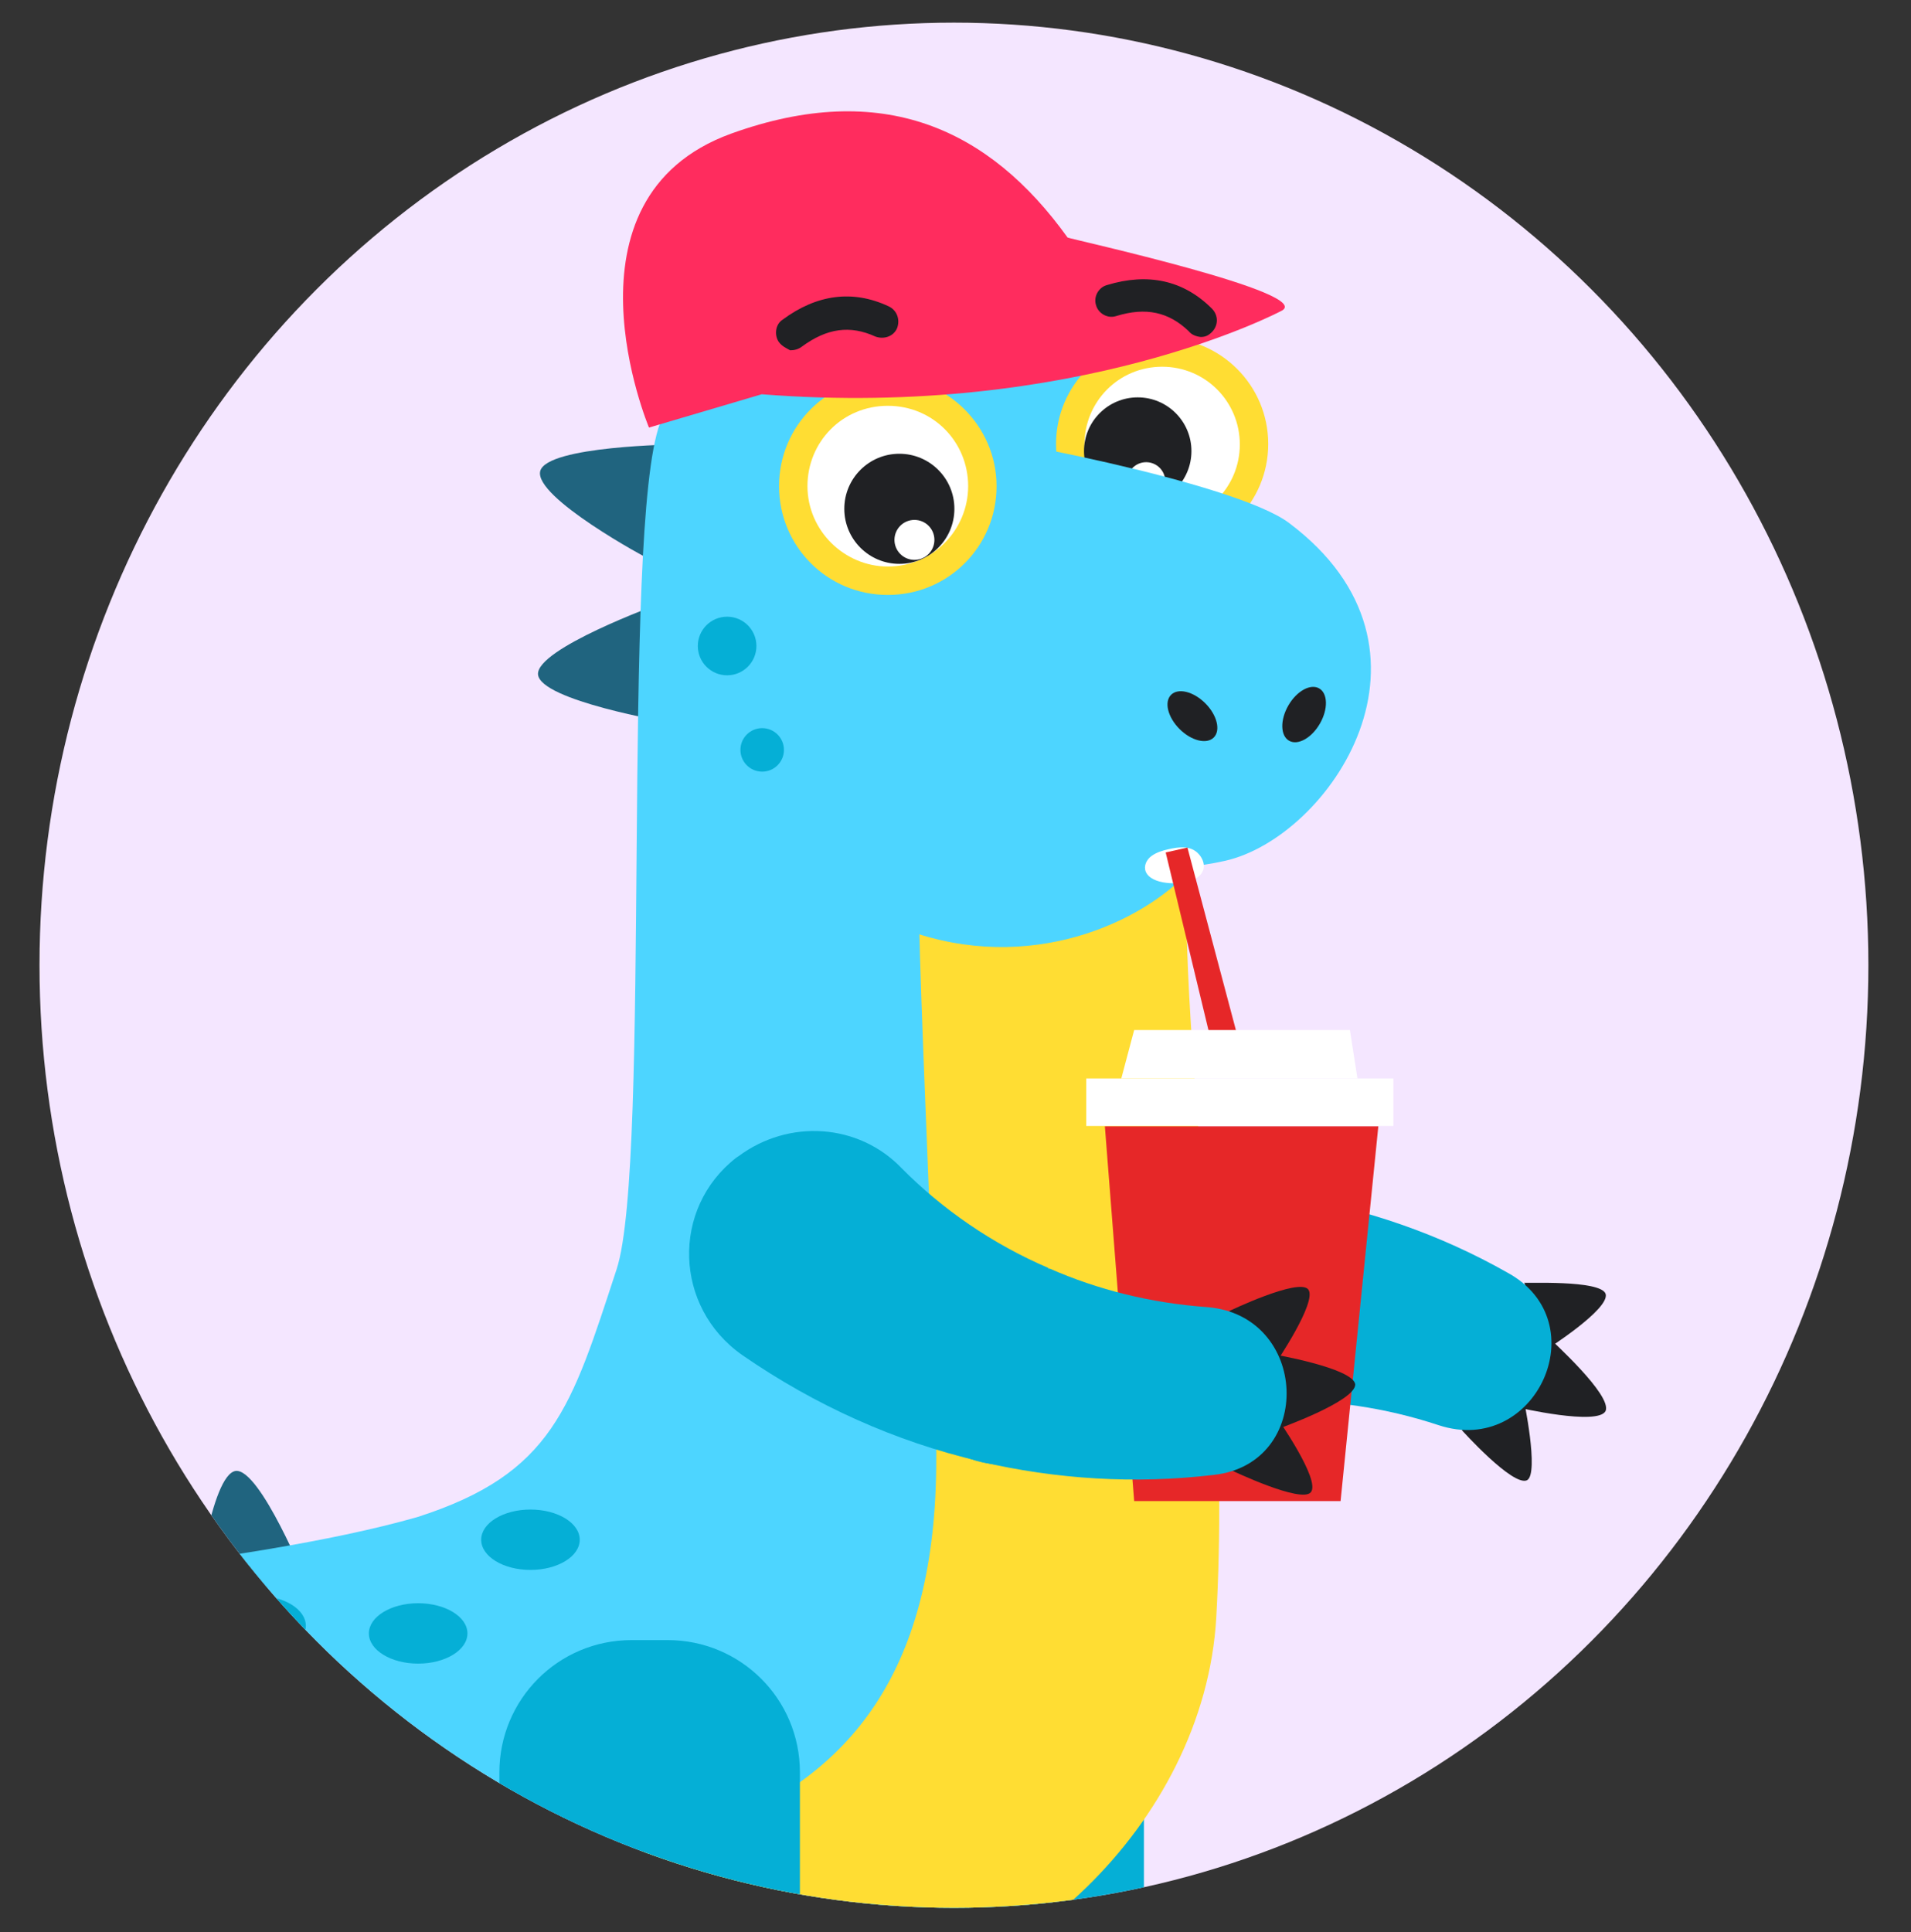 <?xml version="1.0" encoding="utf-8"?>
<!-- Generator: Adobe Illustrator 25.4.1, SVG Export Plug-In . SVG Version: 6.00 Build 0)  -->
<svg version="1.1" id="Layer_1" xmlns="http://www.w3.org/2000/svg" xmlns:xlink="http://www.w3.org/1999/xlink" x="0px" y="0px"
	 viewBox="0 0 430.5 435.2" style="enable-background:new 0 0 430.5 435.2;" xml:space="preserve">
<rect x="0" y="0" width="430.5" height="435.2" fill="#333333" stroke="none"/>
<style type="text/css">
	.st0{fill:#F4E6FF;}
	.st1{clip-path:url(#SVGID_00000138553521235309894020000009275594834747811993_);}
	.st2{fill:#202124;}
	.st3{fill:#05AFD6;}
	.st4{fill:#20647F;}
	.st5{fill:#4DD5FF;}
	.st6{fill-rule:evenodd;clip-rule:evenodd;fill:#202124;}
	.st7{fill:#FFDD33;}
	.st8{fill:#FFFFFF;}
	.st9{fill:#FF2C5E;}
	.st10{fill:#E62728;}
</style>
<ellipse class="st0" cx="214.9" cy="217.4" rx="206" ry="212.3"/>
<g>
	<defs>
		<ellipse id="SVGID_1_" cx="214.9" cy="217.4" rx="206" ry="212.3"/>
	</defs>
	<clipPath id="SVGID_00000168807160266386821710000014137252117690565538_">
		<use xlink:href="#SVGID_1_"  style="overflow:visible;"/>
	</clipPath>
	<g style="clip-path:url(#SVGID_00000168807160266386821710000014137252117690565538_);">
		<g id="hand_x5F_front_Tri_00000176752098674838810770000011761834374706344617_">
			<path class="st2" d="M344,333.4c-3.2,1.5-14.7-11.3-14.7-11.3l13.9-7.2C343.2,314.9,346.8,331.9,344,333.4z"/>
			<path class="st2" d="M361.7,317.8c-1.7,3.4-19.8-0.8-19.8-0.8l7.7-15.1C349.4,301.9,363.2,314.2,361.7,317.8z"/>
			<path class="st2" d="M361.7,291.4c1.1,3.4-13.4,12.6-13.4,12.6l-4.9-15.1C343.4,289.1,360.5,288.2,361.7,291.4z"/>
			<path class="st3" d="M288,315.7l2.1-46.2c-19-3-39-2.6-58.6,1.9c-18.3,4.1-27.1,24.5-18.1,40.7c0.2,0.2,0.2,0.4,0.4,0.6
				c7.2,12.1,22.1,17.2,34.9,11.5C260.8,318.7,274.2,315.9,288,315.7z"/>
			<path class="st3" d="M290,269.3l-2.1,46.2c11.9-0.2,24.1,1.5,36.2,5.5c21.9,7.2,35.8-23.2,15.6-34.3
				C324.4,278,307.6,272.2,290,269.3z"/>
			<circle class="st3" cx="286.7" cy="292.3" r="23.2"/>
		</g>
		<path class="st3" d="M195.6,494.6v-99.7c0-13.9,11.3-25.4,25.4-25.4h11.3c13.9,0,25.4,11.3,25.4,25.4v107.2h-54.7
			C199,502.1,195.6,498.7,195.6,494.6z"/>
		<g>
			<path class="st4" d="M12.8,335.1c5.3-1.7,20.7,21.5,20.7,21.5l-23.9,8.1C9.6,364.7,7.5,337,12.8,335.1z"/>
		</g>
		<g>
			<path class="st4" d="M53.1,331.3c5.5-0.6,16,25.3,16,25.3l-25.1,3.2C44.1,359.8,47.5,332.1,53.1,331.3z"/>
		</g>
		<g>
			<path class="st4" d="M121.2,151.9c-0.4-5.8,27.1-15.8,27.1-15.8l2.3,26.6C150.8,162.7,121.7,157.8,121.2,151.9z"/>
		</g>
		<g>
			<path class="st4" d="M121.7,106.1c1.5-5.7,30.9-6,30.9-6l-6.4,25.8C146,125.9,120.2,112,121.7,106.1z"/>
		</g>
		<g>
			<path class="st4" d="M152.1,57.9c4.3-4.1,30.2,11.3,30.2,11.3l-19.6,19C162.6,88.2,147.9,62.2,152.1,57.9z"/>
		</g>
		<path class="st5" d="M-44.3,439.5c4,5.1,10.4,3.4,11.5-1.9c0.6-3,0.4-6.2,0.8-9.2c4.3-37.5,61.3-12.1,89.2-0.4
			c4.1,1.9,7.7,3.2,10.4,4.1c24.3,8.3,49.4,15.5,74.8,17.7c9.2,1.1,18.8,1.5,28.5,0.9c0.4,0,0.8,0,0.9,0H189
			c36.8,0,76.1-39.2,78.4-86.5c2.3-47.3-49.4-208.1-52-227.3c21.1-1.3,52.6-6.4,52.2-23.9c-0.8-28.5-19.4-47.1-52.2-49.9
			c-19.8-1.7-54.8,0.4-66.7,32.2c-8.9,23.7-1.9,166.6-9.8,190.6c-10.2,31.1-14.3,46-44.9,55.8c-20,5.7-46.4,9.4-67.3,12.1
			c-23.2,3-48.8,14.7-64.1,32.6C-47.3,398.3-55.2,425.2-44.3,439.5z"/>
		<g>
			<path class="st6" d="M259.9,486.1c-5.1-8.1-13.8-13.6-23.6-13.6c-15.3,0-28.1,13.2-28.1,29.6H264
				C264.4,495.9,262.7,490.6,259.9,486.1z"/>
		</g>
		<path class="st7" d="M210.9,330.8c0.4-37.7-5.8-133.3-3.6-151.2c8.1,1.3,62.8-16.8,62.6-15.6c-9.2,52.2,8.3,125.3,4.1,200.2
			c-2.6,47.1-47.1,86.5-85,86.5c0,0-42,1.5-51.5,0.4c-25.6-2.3-38.8-5.8-70.1-18.7c-2.6-1.1-5.7-2.1-10.6-4.3
			C132.5,419.7,209.8,424.1,210.9,330.8z"/>
		<path class="st3" d="M180.2,494.6v-95.4c0-16.6-13.4-29.8-29.8-29.8h-8.1c-16.6,0-29.8,13.4-29.8,29.8v102.7h60.3
			C176.8,502.1,180.2,498.7,180.2,494.6z"/>
		<g>
			<g>
				<g>
					<path class="st8" d="M241,100.3c0-11.3,9.4-20.7,20.7-20.7c11.3,0,20.7,9.4,20.7,20.7s-9.2,20.7-20.7,20.7
						C250.3,121,241,111.6,241,100.3z"/>
				</g>
				<g>
					<path class="st7" d="M261.8,82.6c9.8,0,17.5,7.9,17.5,17.5s-7.7,17.5-17.5,17.5c-9.6,0-17.5-7.9-17.5-17.5S252,82.6,261.8,82.6
						 M261.8,76.1c-13.2,0-23.9,10.7-23.9,23.9s10.7,23.9,23.9,23.9c13.2,0,23.9-10.7,23.9-23.9S275,76.1,261.8,76.1L261.8,76.1z"/>
				</g>
			</g>
			<g>
				<circle class="st2" cx="256.3" cy="101.6" r="12.1"/>
			</g>
			<g>
				<circle class="st8" cx="258.2" cy="108.4" r="4.3"/>
			</g>
		</g>
		<path class="st5" d="M213.1,97.6c6.4,0,65,10.9,77.3,20.2c38.1,28.6,9,70.9-14.5,76.1c-11.5,2.6-25.1,2.1-37.5-0.9
			c-35.1-8.3-40.1-18.7-40.9-41.7C196.8,135.9,207.1,97.6,213.1,97.6z"/>
		<path class="st5" d="M181.1,148.1c0,0-4.3,51.5,23.2,61.4c27.5,10,53-1.5,64.1-13.8C274.2,189.2,181.1,148.1,181.1,148.1z"/>
		<path class="st8" d="M268.6,198.3c-2.9,1.1-9.3,1-10.5-2c-0.5-1.3,0.2-2.7,1.3-3.5c1.1-0.8,2.4-1.2,3.7-1.5c2.6-0.6,5.5-1,7.3,1.5
			c1.4,2,0.9,4-1.1,5.1C269.1,198.1,268.8,198.2,268.6,198.3z"/>
		<g>
			<ellipse class="st3" cx="94.2" cy="367.9" rx="11.1" ry="6.8"/>
			<ellipse class="st3" cx="57.8" cy="366.2" rx="11.1" ry="6.8"/>
			<ellipse class="st3" cx="119.5" cy="346.8" rx="11.1" ry="6.8"/>
		</g>
		<g>
			<path class="st6" d="M104.2,502.1h56c0-16.4-12.6-29.6-28.1-29.6c-9.8,0-18.5,5.5-23.6,13.6C105.7,490.6,104,495.9,104.2,502.1z"
				/>
		</g>
		<g>
			<circle class="st3" cx="163.8" cy="145.5" r="6.6"/>
			<circle class="st3" cx="171.7" cy="168.9" r="4.9"/>
		</g>
		<g id="nostril_00000165918912863158286500000004193111314034079406_">
			<g>
				<ellipse transform="matrix(0.5 -0.866 0.866 0.5 7.544 334.924)" class="st2" cx="293.8" cy="160.9" rx="6.8" ry="4.1"/>
			</g>
			<g>
				
					<ellipse transform="matrix(0.707 -0.707 0.707 0.707 -35.387 237.233)" class="st2" cx="268.7" cy="161.3" rx="4.1" ry="6.8"/>
			</g>
		</g>
		<g>
			<g>
				<g>
					<path class="st8" d="M178.7,109.5c0-11.7,9.6-21.3,21.3-21.3c11.7,0,21.3,9.6,21.3,21.3s-9.4,21.3-21.3,21.3
						C188.1,130.8,178.7,121.2,178.7,109.5z"/>
				</g>
				<g>
					<path class="st7" d="M200,91.4c10.2,0,18.1,8.1,18.1,18.1c0,9.8-7.9,18.1-18.1,18.1c-9.8,0-18.1-8.1-18.1-18.1
						S189.8,91.4,200,91.4 M200,85c-13.6,0-24.5,10.9-24.5,24.5S186.4,134,200,134c13.6,0,24.5-10.9,24.5-24.5S213.3,85,200,85
						L200,85z"/>
				</g>
			</g>
			<g>
				<ellipse class="st2" cx="202.6" cy="114.6" rx="12.4" ry="12.4"/>
			</g>
			<g>
				<ellipse class="st8" cx="206" cy="121.6" rx="4.5" ry="4.5"/>
			</g>
		</g>
		<path class="st9" d="M288.5,70.1c0,0-45.8,24.3-116.9,18.7l-25.4,7.5c0,0-21.7-51.6,18.5-66.2c34.1-12.3,58.2-1.1,75.8,23.4
			C240.5,53.7,297.4,66.2,288.5,70.1z"/>
		<g>
			<path class="st2" d="M175.5,77.1c-1.1-1.5-0.9-4,0.8-5.1c7.7-5.7,15.8-6.8,23.9-3c1.9,0.9,2.6,3,1.9,4.9c-0.8,1.9-3,2.6-4.9,1.9
				c-5.7-2.6-10.9-1.9-16.6,2.3c-0.8,0.6-1.7,0.8-2.6,0.8C177.1,78.4,176.2,78,175.5,77.1z"/>
		</g>
		<g>
			<path class="st2" d="M267.8,74.6c-4.5-4.3-9.6-5.5-16.4-3.4c-1.9,0.6-4-0.6-4.5-2.5c-0.6-1.9,0.6-4,2.5-4.5
				c9.2-2.8,17.2-1.1,23.6,5.3c1.5,1.5,1.5,3.8,0,5.3c-0.8,0.8-1.5,1.1-2.5,1.1C269.5,75.8,268.4,75.4,267.8,74.6z"/>
		</g>
		<g>
			<polygon class="st10" points="248.9,253.7 255.5,338.1 302,338.1 310.5,253.7 			"/>
			<rect x="244.7" y="242.9" class="st8" width="69.2" height="10.7"/>
			<polygon class="st10" points="262.6,192 267.5,190.9 278.6,232.7 272.4,232.7 			"/>
			<polygon class="st8" points="305.8,242.9 252.6,242.9 255.5,232 304.1,232 			"/>
		</g>
		<g id="hand_x5F_front_Tri_00000036218006859686769550000016611179390532365203_">
			<path class="st2" d="M287.2,307.3l-10.3-12c0,0,15.6-7.5,17.8-4.9C296.9,293.1,287.2,307.3,287.2,307.3z"/>
			<path class="st2" d="M288,321.8l-1.3-16.8c0,0,18.1,3.1,18.6,6.8C305.4,315.6,288,321.8,288,321.8z"/>
			<path class="st2" d="M277.5,331.2l10.1-12c0,0,10,14.2,7.7,16.9C293.2,338.7,277.5,331.2,277.5,331.2z"/>
			<path class="st3" d="M203.1,263.1c-9.7-10.1-25.4-11.1-36.7-2.7c-0.2,0.1-0.3,0.2-0.6,0.4c-14.6,11.4-14,33.6,1.4,44.4
				c16.5,11.4,34.6,19.5,53.4,23.9l15.6-43.5C223.6,280.2,212.3,272.4,203.1,263.1z"/>
			<path class="st3" d="M273.4,332.2c22.8-2.5,21.5-36-1.5-37.8c-12.6-0.9-24.6-3.9-35.5-8.7l-15.6,43.5
				C238,333.2,255.7,334.3,273.4,332.2z"/>
			
				<ellipse transform="matrix(0.831 -0.556 0.556 0.831 -132.333 177.736)" class="st3" cx="226.4" cy="306.7" rx="23.2" ry="23.2"/>
		</g>
	</g>
</g>
</svg>
